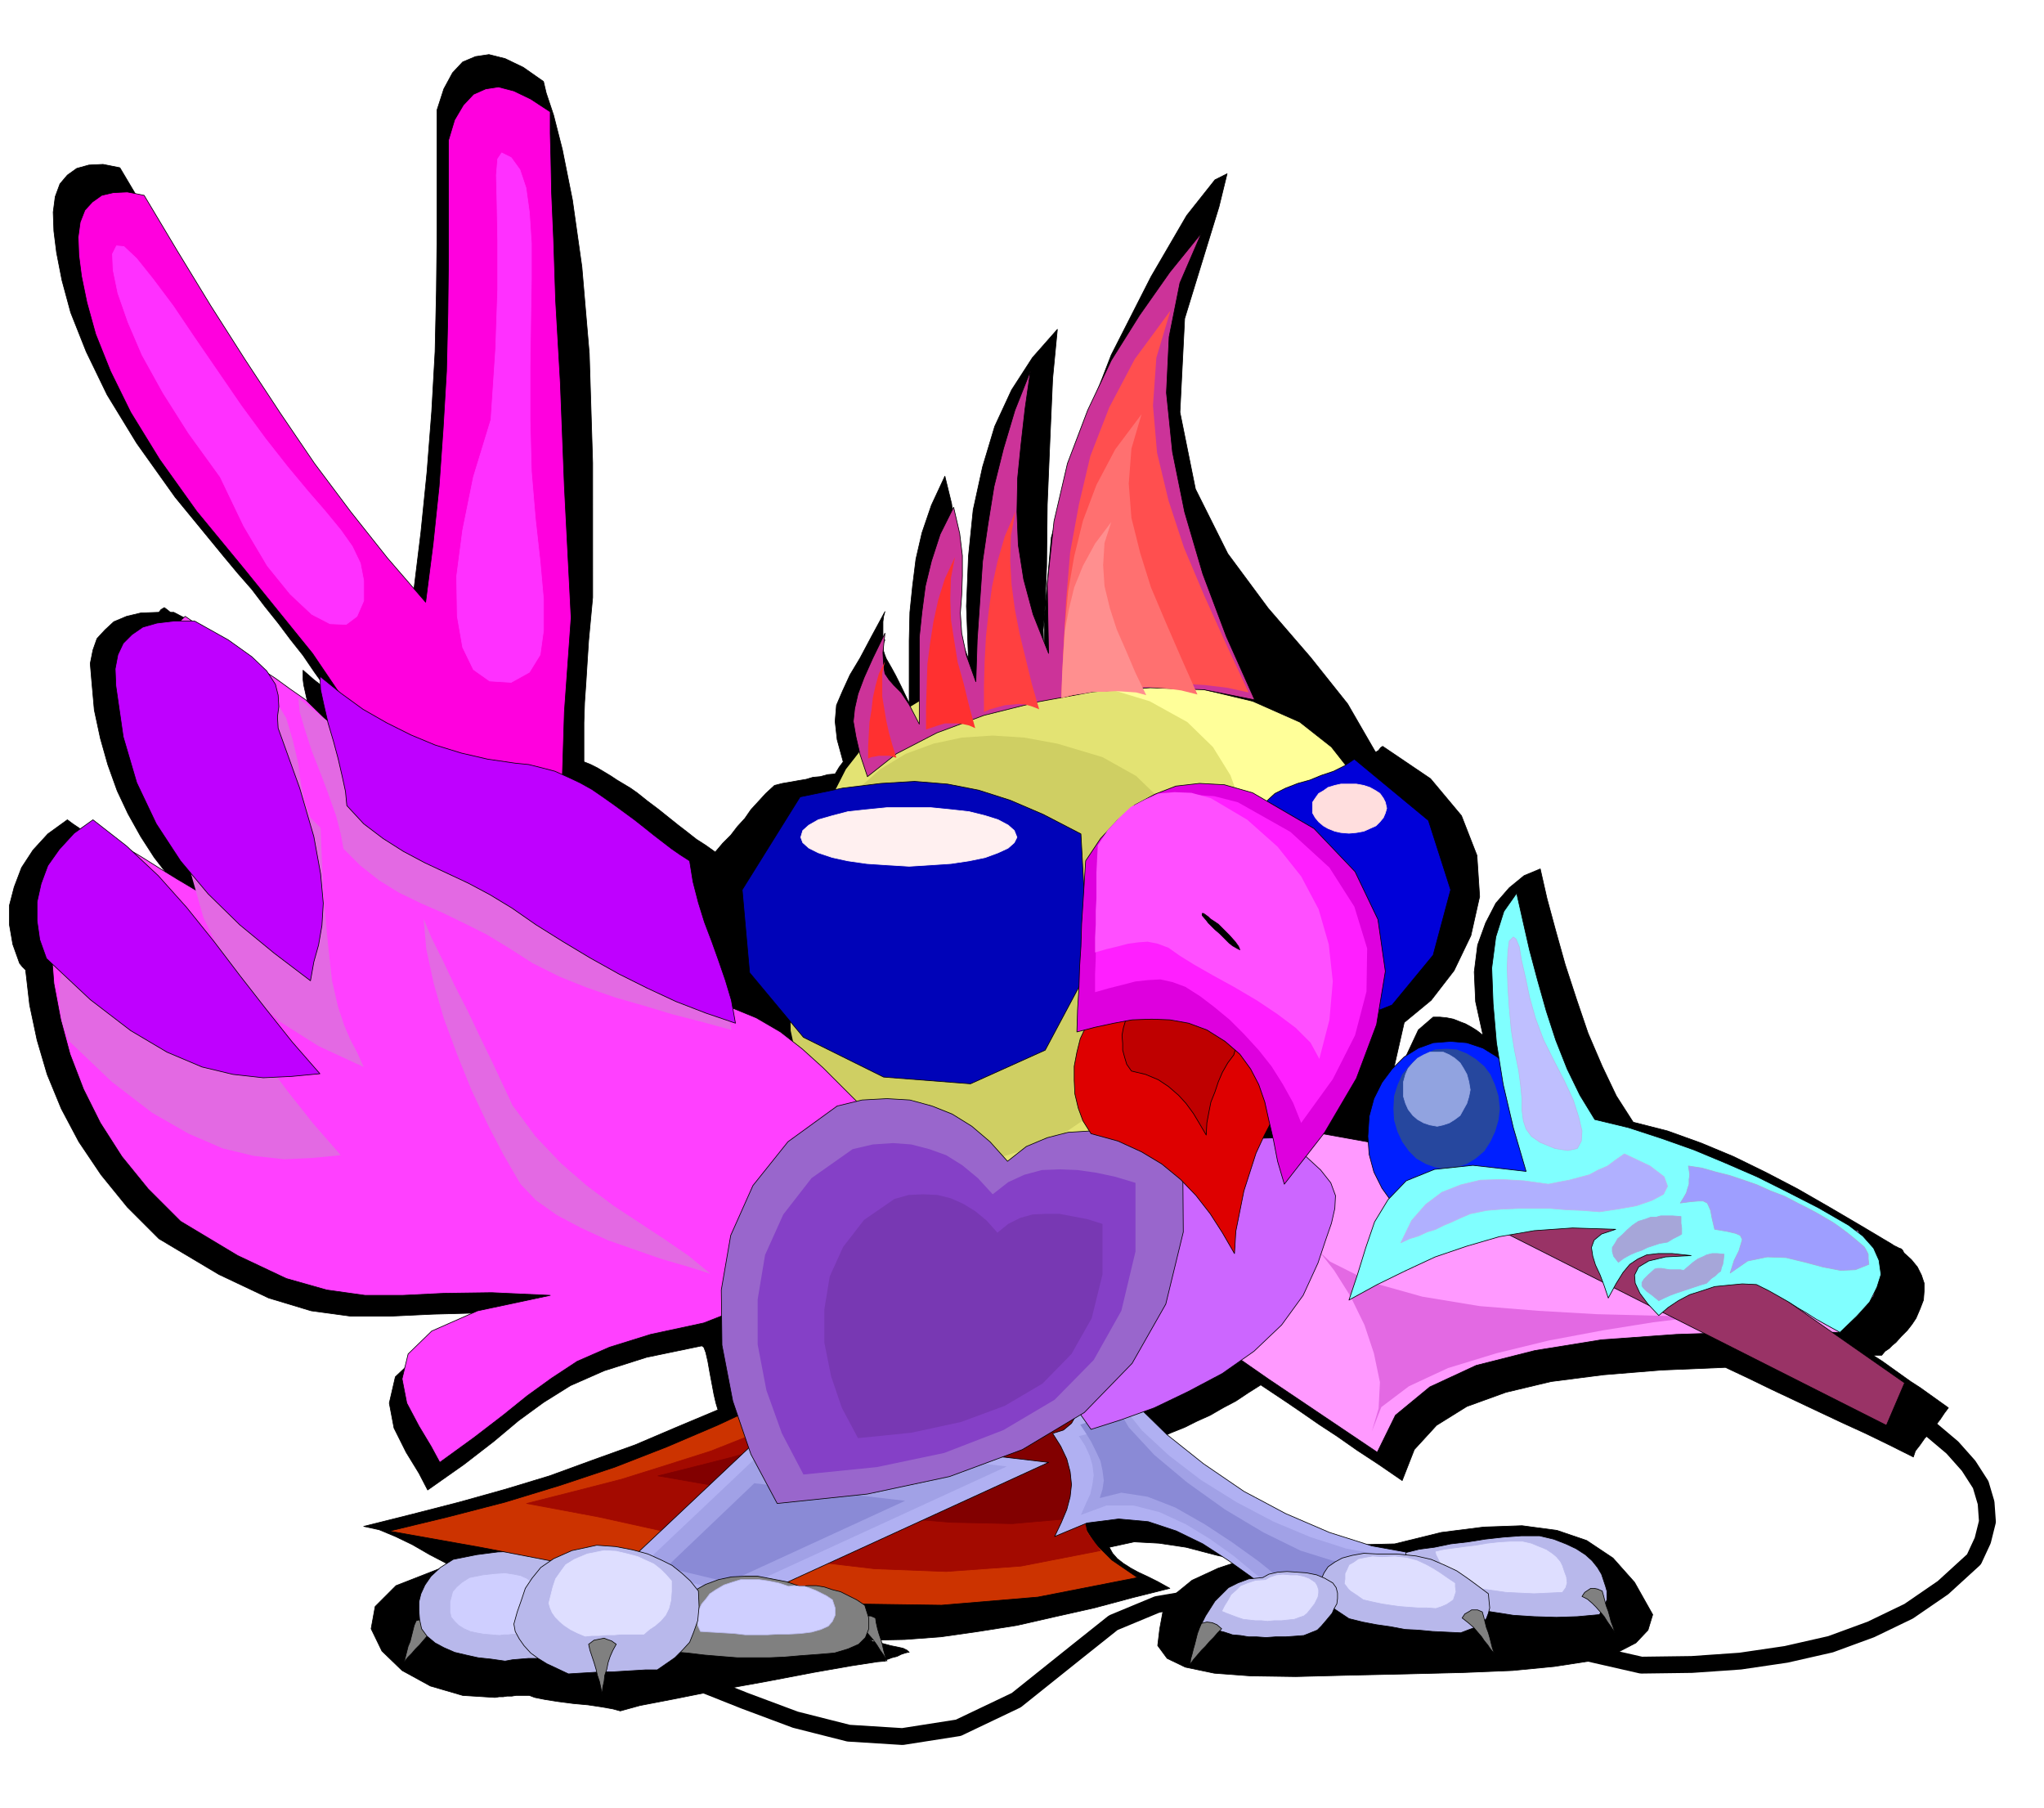 <svg xmlns="http://www.w3.org/2000/svg" width="490.455" height="433.743" fill-rule="evenodd" stroke-linecap="round" preserveAspectRatio="none" viewBox="0 0 3035 2684"><style>.pen0{stroke:#000;stroke-width:1;stroke-linejoin:round}.brush1{fill:#000}.pen1{stroke:none}.brush7{fill:#e369e3}.brush10{fill:gray}.brush11{fill:#b8b8eb}.brush12{fill:#cfcfff}.pen3{stroke:#b8b8eb;stroke-width:1;stroke-linejoin:round}.brush16{fill:#b0b0f2}.brush17{fill:#a1a1e6}.brush18{fill:#8a8ad6}.brush30{fill:#dedeff}.pen10{stroke:#a6a6d9;stroke-width:1;stroke-linejoin:round}</style><path d="m2071 2292-83 2-71 7-60 11-48 16-39 18-27 22-16 23-5 27-3 25 14 19 27 13 43 9 54 4 67 1 78-2 90-2 81-2 73-3 62-6 52-8 40-12 29-15 18-19 7-23-27-48-32-36-39-26-44-15-52-7-57 2-63 8-69 17z" class="pen0 brush1"/><path d="m2110 2360 44-11 27-6 12-3h-11l-16 3-21 3-21 5v2l-53-10-53-16-55-23-54-27-53-32-49-34-46-38-40-38 18-8 20-8 18-9 20-9 19-11 19-10 18-12 19-12 18 12 21 14 22 15 26 18 26 17 30 21 32 21 35 24 18-46 33-36 45-28 58-21 67-16 78-10 86-7 95-4 34 16 35 17 34 16 36 17 34 16 35 16 35 17 36 18 3-9 7-9 7-10 9-9 7-10 7-9 6-9 6-8-14-10-14-10-14-10-14-9-14-10-14-10-14-10-14-9h13l5-6 6-4 5-5 5-4 8-9 9-9 7-9 6-9 6-14 5-13 1-13v-12l-4-12-6-12-9-11-11-10-2-4-2-2-3-1-2-1-6-3-3-2-47-28-46-27-47-27-46-24-49-24-48-20-50-18-51-13-25-39-21-44-21-49-17-50-17-52-14-50-13-48-10-44-24 10-22 18-20 23-15 29-12 33-5 40 2 44 11 50-9-7-8-5-9-5-8-3-10-4-10-2-10-1h-10l-22 19-22 47-21 58-15 54-9 31 2-7 14-62 30-132 40-33 34-44 25-52 13-58-4-61-23-59-46-55-71-48-3 2-3 4-3 2h-2l-41-71-55-69-63-73-60-81-48-96-23-114 7-139 51-166 12-49-18 9-42 53-53 91-59 116-51 132-38 139-12 137 1 39 1-10v-48l3-75 1-92 4-96 4-91 7-73-37 42-31 48-25 54-18 60-14 64-7 69-3 74 3 78-16-41-6-34-2-31 2-28 1-30v-31l-4-35-10-41-20 43-14 41-9 39-5 40-4 39-1 42v93l-12-25-8-16-6-11-4-7-4-7-2-5-2-6-1-9 1-4 2-4-2 3-1 3v-33l1-8 2-7-20 37-17 32-15 25-11 24-9 21-2 24 3 27 9 33-6 8-6 10-11 1-11 3-11 1-10 3-12 2-11 2-12 2-12 3-13 12-11 12-11 12-9 13-11 12-10 13-12 12-11 13-14-10-14-9-14-11-13-10-15-12-15-12-16-12-15-12-10-7-10-6-10-6-9-6-10-6-10-6-10-5-10-4v-58l1-30 2-29 2-32 2-31 3-32 3-32V687l-5-162-11-129-14-99-15-75-13-51-11-33-4-17-30-21-27-13-24-6-20 3-19 8-15 16-13 24-10 31v179l-1 90-2 90-5 89-7 90-9 89-11 90-59-69-57-71-56-76-54-78-54-82-53-84-52-85-51-86-25-5-21 1-18 5-14 10-11 13-7 19-3 23 1 28 4 32 8 41 13 48 23 58 31 64 44 72 57 80 73 89 20 24 21 24 19 25 20 25 18 24 19 24 17 25 18 25-10-7-9-7-8-7-8-7v14l1 8 2 9 2 9 2 9 2 10 3 10-9-9-8-8-9-8-8-8-7-6-7-4-7-5-6-4-7-6-7-4-6-5-6-4-8-9-8-9-12-10-12-9-16-11-18-11-20-13-23-12h-5l-5-4-4-3-5 3-3 4-27 1-21 5-19 8-13 12-12 13-6 17-4 20 2 24 4 45 9 42 11 39 14 39 16 34 19 34 20 31 24 31v5l2 6 1 5 2 5-12-8-12-6-12-8-11-6-12-8-11-7-12-7-11-6-8-7-8-7-8-7-7-6-9-7-8-6-9-6-8-6-29 21-22 24-17 26-11 29-7 27v29l5 29 10 28 4 5 5 5 6 52 11 52 15 51 21 51 26 49 33 49 39 48 47 47 89 53 74 35 63 19 59 8h58l64-3 74-2 90 4-113 24-70 32-37 35-9 39 7 37 18 36 19 31 13 25 54-38 44-34 37-31 37-27 40-25 50-22 63-20 82-17 3 2 3 8 3 13 3 17 3 16 3 16 3 13 3 10-62 26-61 26-64 23-63 23-66 20-68 19-70 18-72 18 23 5 24 10 25 12 26 15 25 13 26 14 24 10 24 8-10-2-9-3-11-5-10-5-12-5-11-3-11-2-11 1-64 25-31 31-6 33 16 33 30 29 42 23 48 14 48 3 6-1h6l6-1h7l6-1h20l8 3 15 3 19 3 23 3 22 2 20 3 17 3 11 3 29-8 52-10 65-13 72-13 68-13 57-10 39-6 12-1v-2l4-1 5-2 8-2 6-3 6-2 4-1h2l-3-3-6-3-9-2-10-2-11-3-9-1-8-3-2-1 51-1 54-4 56-8 57-9 57-13 58-13 56-15 56-14-18-10-14-7-15-7-11-6-11-7-9-7-7-8-5-9 37-8 37 2 40 6 46 12 54 12 67 15 81 13 101 11z" class="pen0 brush1"/><path d="m1920 1711-12-2-4-3 2-4 6-3 5-3 6 1 1 4-4 10zm-307 436-7 9-8 7h-7l5-5 6-3 5-5 6-3zm-335-493v-1l1 1h-1z" class="pen0 brush1"/><path d="m1319 1655-63-33-39-53-20-69-1-77 10-81 23-78 29-69 34-53 45-46 50-35 54-26 59-17 61-10 65-3 67 3 71 10 96 23 70 31 47 37 33 42 20 44 16 47 14 46 19 45-8 42-11 40-16 36-20 33-25 28-29 26-33 22-36 20-23 28-28 25-33 21-36 18-41 15-43 14-46 11-46 12-43 4h-40l-38-4-36-7-35-12-33-14-31-18-30-18z" class="pen0" style="fill:#ff9"/><path d="m1278 1655-50-33-31-53-16-69-1-77 8-81 18-78 23-69 27-53 36-46 40-35 43-26 47-17 48-10 52-3 53 3 56 10 76 23 56 31 38 37 26 42 16 44 12 47 12 46 15 45-7 42-9 40-13 36-15 33-20 28-22 26-26 22-29 20-19 28-23 25-26 21-29 18-33 15-33 14-36 11-35 12-35 4h-32l-31-4-28-7-28-12-27-14-25-18-23-18z" class="pen1" style="fill:#e3e373"/><path d="m1259 1666-44-29-28-47-13-60-1-68 7-72 16-69 20-61 24-47 32-40 35-31 38-23 41-15 42-9 46-3 47 3 49 9 67 20 50 28 33 32 23 37 14 38 11 41 9 40 14 41-6 37-7 35-12 32-13 29-18 25-19 24-24 19-25 18-17 24-20 22-23 18-25 17-29 12-29 13-32 10-31 10-31 3-28 1-27-4-25-6-25-10-23-13-22-15-21-16z" class="pen1" style="fill:#cfcf63"/><path d="m2022 1273 8 1 8 5 7 7 7 11 5 11 4 15 2 15 2 17-2 16-2 16-4 13-5 13-7 9-7 9-8 5-8 2-10-2-8-5-8-9-6-9-6-13-4-13-3-16v-33l3-15 4-15 6-11 6-11 8-7 8-5 10-1z" class="pen0" style="fill:#666"/><path d="m1963 1683 100 18 102 18 101 18 102 18 100 18 99 18 97 18 95 18 18 31 9 27 1 21-5 18-11 15-12 13-14 13-13 13-125-1-118 4-111 8-99 16-87 22-69 32-51 42-27 55-162-109-92-64-42-30-7-3 9 12 10 21-6 19-39 10 30-42 31-41 31-41 31-41 30-42 31-41 31-41 32-40z" class="pen0" style="fill:#f9f"/><path d="m1931 1832 44 41 62 31 75 21 85 14 87 7 87 5 80 2 70 2-66 8-75 12-80 15-78 19-72 22-58 27-41 31-14 36 10-34 2-39-9-43-14-42-21-43-24-38-25-32-25-22z" class="pen1 brush7"/><path d="M817 170v28l1 38 1 50 3 69 3 91 7 122 6 154 10 195-10 140-4 128 2 117 8 112 10 107 14 109 15 111 17 120-57-128-52-127-52-128-55-127-63-127-71-127-86-127-102-126-70-85-55-77-43-70-30-61-22-55-13-47-8-39-4-31-1-27 3-22 7-18 11-12 14-10 17-4 21-1 25 5 49 82 50 82 51 80 52 79 51 75 54 72 54 68 57 66 11-86 9-86 6-86 5-85 2-86 1-86V208l9-30 13-22 15-16 18-8 19-3 23 6 25 12 29 19v4z" class="pen0" style="fill:#ff00de"/><path d="m454 1039-23-16-22-16-23-15-22-15-23-16-22-15-22-16-22-15-13 12-13 12-13 12-13 12-13 12-13 12-13 12-12 13 21 42 21 43 21 43 22 43 21 42 22 43 22 43 22 43-27-17-27-16-27-16-26-16-27-17-27-16-27-16-26-16-7 22-7 24-7 22-6 24-7 22-7 24-7 22-6 24 4 52 10 53 14 52 20 52 25 50 32 50 39 48 48 48 85 51 72 34 60 17 57 8h56l61-3 71-1 87 4-108 23-68 30-35 34-9 37 7 36 18 34 18 30 13 24 51-37 43-33 36-29 36-26 38-25 48-21 61-19 79-17 56-22 63-26 62-30 58-32 45-36 30-36 7-39-19-39-35-30-31-30-30-30-29-29-31-28-32-25-36-21-39-16-96-36-85-41-78-48-71-52-72-60-71-66-75-73-82-80z" class="pen0" style="fill:#ff40ff"/><path d="m1086 1529-6-31-8-25-10-22-10-19-11-20-9-21-8-25-5-29-14-9-13-9-13-11-13-10-15-11-14-11-15-12-15-10-17-12-16-11-18-11-17-8-20-9-19-5-20-5-20-2-42-7-42-12-43-17-41-19-42-23-39-24-36-27-32-26 2 21 8 27 10 31 13 33 12 32 11 31 7 27 4 22 25 25 28 22 29 18 33 16 32 14 33 16 32 16 33 20 36 23 40 20 40 16 43 15 42 12 43 13 43 11 44 12zm-813-394v84l10 76 19 67 29 60 38 51 47 44 57 36 67 31-10-22-10-19-9-21-9-27-9-39-6-54-7-75-4-98-15-15-8-21-6-28-4-31-8-34-10-34-19-31-27-27h-30l-24 7-20 11-14 17-11 19-6 22-2 24 1 27zm-104 203 51 39 47 44 43 47 41 51 38 50 38 51 38 48 41 47-42 4-42 2-45-5-46-11-51-22-54-31-60-46-64-61-10-28-4-28v-28l6-27 10-27 16-25 21-24 28-20z" class="pen1 brush7"/><path d="m1300 2402 1 7 2 9 2 7 3 9 2 7 2 9 2 7 3 9-5-9-5-7-5-8-5-7-6-7-6-7-8-6-7-4 3-7 7-4 3-1h10l7 3zm-682 4-3 7-2 8-2 8-2 8-3 7-2 8-2 8-2 8 5-7 6-6 6-7 6-6 6-7 6-7 6-7 7-6-7-5-7-4-8-2-8 2z" class="pen0 brush10"/><path fill="none" d="m2828 2095 39 27 32 27 24 27 18 28 8 27 2 28-7 28-13 28-46 42-51 35-56 27-60 22-66 15-68 10-72 5-75 1-171-39-147-30-126-22-107-11-92-1-76 13-65 27-54 43-90 72-86 41-83 13-80-5-79-20-75-28-73-29-71-24-58-22-54-28-37-32-6-32 37-31 96-22 167-13 253 2" style="stroke:#000;stroke-width:25;stroke-linejoin:round"/><path d="m844 2334-10-10-12-8-16-7-18-3-23-3-26 1-31 4-35 7-19 12-14 13-9 13-6 13-3 12v13l1 13 3 14 8 11 12 10 13 7 16 7 17 4 18 4 19 2 21 3 11-2 12-1 12-1h12l11-2 12-1 12-1h12v-124z" class="pen0 brush11"/><path d="m796 2354-7-6-7-5-9-4-10-2-13-2-15 1-18 2-20 4-11 7-8 7-6 7-2 8-2 7v15l2 8 5 6 6 6 8 5 9 4 9 2 11 2 12 1 12 1 6-1h7l7-1h7l6-1h7l7-1h7v-70z" class="pen3 brush12"/><path d="m578 2273 87-21 85-22 82-25 81-27 77-30 75-32 73-34 71-35 49 9 50 11 49 10 50 11 49 9 50 11 49 10 50 11-3 27-2 27-1 27 3 28 7 26 17 27 25 25 38 26-148 29-143 12-141-2-137-12-137-21-135-25-135-26-135-24z" class="pen0" style="fill:#c30"/><path d="m782 2232 71-18 70-18 67-21 66-21 63-25 61-26 59-27 58-29 41 6 42 4 43 2 43 4 41 5 41 9 38 14 35 22 10 15 1 20-6 22-8 25-8 26-2 27 6 27 20 27-118 23-111 8-106-4-102-12-102-20-102-22-104-23-107-20z" style="stroke:#a30a00;stroke-width:1;stroke-linejoin:round;fill:#a30a00"/><path d="m977 2191 56-14 55-14 53-16 52-17 49-19 48-20 46-22 46-22 31 6 32 6 31 7 32 7 31 6 32 6 32 7 32 7-2 17-1 18-1 17 2 18 4 17 11 17 16 16 25 17-95 18-91 8-91-2-87-7-88-14-87-16-87-17-86-15z" style="stroke:#820000;stroke-width:1;stroke-linejoin:round;fill:#820000"/><path d="m1141 2122-247 233 170 42 493-226-416-49z" class="pen0 brush16"/><path d="m1150 2138-204 193 142 33 407-187-345-39z" class="pen1 brush17"/><path d="m1120 2202-131 125 92 22 263-121-224-26z" class="pen1 brush18"/><path d="m1880 1190 13-12 16-8 18-7 18-5 17-7 18-6 16-8 15-10 110 91 33 103-26 97-61 74-78 31-70-28-44-105 5-200z" class="pen0" style="fill:#0000d9"/><path d="m1288 1153-11-33-6-26-4-23 2-19 5-22 9-24 13-29 18-37-3 29 1 19 2 12 6 9 7 8 11 11 12 18 15 29V946l4-38 5-38 9-37 13-40 20-40 9 39 4 33v30l-1 28-2 27 2 30 7 33 14 39 2-62 4-59 4-58 8-55 9-56 14-56 17-57 23-58-8 56-6 53-5 50-1 50 2 49 8 51 14 52 23 58-2-103 10-93 20-86 30-79 35-74 42-67 45-64 47-58-32 74-16 80-4 83 9 88 18 89 27 92 35 93 42 94-75-15-80-3-85 6-82 15-80 20-70 26-60 31-43 34z" class="pen0" style="fill:#c39"/><path d="m1738 461-21 70-5 71 6 70 17 71 23 70 30 71 32 71 34 73-32-7-33-4-35-2-35 1-37 2-36 5-36 5-34 8 3-72 4-72 6-72 13-71 17-72 28-72 38-72 53-72z" class="pen1" style="fill:#ff4f4f"/><path d="m1695 615-15 51-4 52 4 51 13 52 16 51 22 52 23 53 24 54-24-6-23-3-26-2-25 1-27 2-26 3-27 4-24 6 2-53 3-52 5-53 9-52 13-53 20-53 28-53 39-52z" class="pen1" style="fill:#ff7070"/><path d="m1650 775-10 31-2 33 2 31 8 33 10 31 14 32 14 33 16 33-15-4-14-1-16-1-16 1h-17l-17 3-16 2-15 4 1-33 2-33 2-33 6-32 8-33 13-32 18-33 24-32z" class="pen1" style="fill:#ff8f8f"/><path d="m1508 759-7 36-1 37 2 36 5 37 7 36 9 37 9 37 11 38-10-4-10-3-10-1-10 1-11 1-11 3-11 3-9 4v-38l1-37 2-37 4-37 5-37 8-37 11-38 16-37z" class="pen1" style="fill:#ff4040"/><path d="m1418 827-6 31-1 31 1 31 5 32 5 31 9 32 8 33 9 33-9-4-9-2-9-1h-18l-10 3-9 3-9 3v-33l1-32 1-32 4-31 5-32 7-32 10-32 15-32zm-104 155-4 17v35l3 18 3 18 4 18 5 18 6 19-10-3h-16l-5 1-6 1-5 2v-18l1-18 1-18 3-18 2-18 4-18 5-18 9-18z" class="pen1" style="fill:#ff3030"/><path d="m1563 2128 12 19 9 19 5 19 2 19-2 18-5 19-8 19-10 21 48-20 47-6 44 4 42 14 39 19 37 24 35 25 34 27 25-9 26-7 25-8 27-7 25-9 26-7 25-8 27-7-61-11-63-20-65-28-62-33-60-41-54-43-47-46-36-46-18 4-12 10-8 14-6 17-7 16-8 14-12 10-16 5z" class="pen0 brush16"/><path d="m1602 2132 9 14 7 15 4 14 2 15-2 14-3 14-7 15-7 16 38-14h40l39 10 39 18 36 22 35 25 30 25 28 22 19-7 20-6 20-6 20-6 19-6 20-6 20-6 20-6-49-9-53-17-55-23-55-29-53-33-47-36-40-37-28-35-14 1-9 5-7 6-4 9-5 7-6 7-9 5-12 3z" class="pen1 brush17"/><path d="m1604 2115 8 12 8 13 7 14 7 15 3 14 2 15-2 13-4 13 32-8 39 6 41 16 44 25 41 27 39 28 31 25 25 20 13-6 12-5 10-5 10-5 9-6 10-6 11-5 15-4-36-4-48-15-55-27-57-34-56-40-49-41-38-41-22-38-11 1-7 4-5 6-3 6-4 5-4 6-7 3-9 3z" class="pen1 brush18"/><path d="m2258 1655-83 145 626 316 27-63-570-398z" class="pen0" style="fill:#936"/><path d="m2154 1546 24 2 24 8 21 13 19 18 15 20 12 24 7 26 3 30-3 27-7 26-12 24-15 21-19 17-21 13-24 9-24 3-26-3-22-9-21-13-18-17-15-21-12-24-7-26-2-27 2-30 7-26 12-24 15-20 18-18 21-13 22-8 26-2z" class="pen0" style="fill:#001fff"/><path d="m2148 1557 15 1 15 6 13 8 13 11 9 12 7 16 5 16 2 19-2 17-5 17-7 15-9 14-13 11-13 8-15 5-15 3-17-3-14-5-14-8-11-11-10-14-7-15-5-17-1-17 1-19 5-16 7-16 10-12 11-11 14-8 14-6 17-1z" class="pen1" style="fill:#26479e"/><path d="M2134 1562h9l9 4 8 5 8 7 5 8 5 9 3 11 2 12-2 10-3 10-5 9-5 9-8 6-8 5-9 3-9 2-11-2-9-3-9-5-7-6-7-9-4-9-3-10v-22l3-11 4-9 7-8 7-7 9-5 9-4h11z" style="stroke:#91a3e0;stroke-width:1;stroke-linejoin:round;fill:#91a3e0"/><path d="m2087 2305 20-5 23-3 24-5 26-3 25-4 27-3 27-2h27l21 5 18 7 15 7 14 9 10 9 8 10 6 10 4 12 2 6 2 7v13l-2 5-2 6-4 5-3 6-33 3-31 1-33-1-31-2-32-5-31-5-32-6-31-6-3-10-4-9-5-9-5-8-6-9-5-9-4-9-2-8z" class="pen0 brush11"/><path d="m2131 2303 13-3 15-2 15-2 17-2 17-3 18-2 17-1h18l13 3 12 5 10 4 9 6 6 5 6 7 3 6 3 9 3 8 1 9-2 7-5 7-21 1-21 1-21-1-21-1-21-3-21-3-21-4-20-4-3-6-2-6-3-6-3-6-4-6-3-6-3-6-1-5z" class="pen3 brush30"/><path d="M1962 2355v-11l4-9 6-9 10-7 11-6 15-4 17-3 20 1h30l28 3 22 5 21 9 17 8 16 11 15 11 16 12 1 11 1 10-2 8-3 8-6 6-8 6-11 4-13 5-21-1-21-1-21-2-20-1-21-4-21-3-21-4-20-5-9-6-9-6-9-6-6-6-6-6-3-6-1-6 2-6z" class="pen0 brush11"/><path d="M1997 2344v-8l3-6 3-7 7-4 7-5 10-2 11-2 14 1 19-1 18 2 15 4 13 6 11 6 11 7 10 7 12 8v6l1 7-2 6-2 6-4 3-6 4-7 3-9 3-14-1h-13l-14-1-13-1-14-2-13-2-14-3-13-3-7-5-6-4-6-4-3-3-6-8 1-7z" class="pen3 brush30"/><path fill="none" d="m1901 2342-97 61 21 8" class="pen0"/><path d="m1880 2431 14-1h15l14-1 13-1 10-4 10-4 6-6 6-7 5-6 5-6 3-7 4-7 1-8v-8l-2-8-5-7-12-7-12-5-15-3-14-1-15-1-14 1-13 3-9 5-21 2-16 6-14 7-10 10-10 10-7 11-7 11-6 12 11 4 11 5 12 3 12 4 12 1 12 2h12l14 1z" class="pen0 brush11"/><path d="m1882 2407 10-1h11l9-1 10-1 8-3 6-2 5-4 4-5 7-9 5-10 1-6v-5l-2-6-3-5-9-6-8-3-10-2h-10l-11-1-10 1-9 3-7 4-15 1-12 4-10 4-7 7-7 6-5 9-5 8-4 8 7 3 8 3 8 3 9 3 9 1 9 1h9l9 1z" class="pen3 brush30"/><path d="m1030 2362-12 9-10 11-8 10-5 12-4 11-1 12 2 12 5 13 24 2 25 3 24 2 25 2h47l23-1 23-2 27-2 24-2 20-6 16-7 10-10 5-13v-16l-6-19-12-8-12-6-12-6-12-3-12-4-12-2h-12l-12 1-21-7-21-4-21-4h-19l-20 1-19 4-19 7-18 10z" class="pen0 brush10"/><path d="m1063 2360-9 6-6 8-6 7-4 8-3 7v8l1 9 4 9 16 1 17 1 17 1 17 2h32l16-1h16l18-1 16-2 14-4 11-5 6-7 4-9v-11l-4-12-9-6-8-4-8-4-8-3-8-3h-8l-8-1-8 1-15-5-15-3-14-2h-27l-13 4-12 4-12 7z" class="pen3 brush12"/><path d="m1037 2362-12-15-12-11-15-12-16-8-20-9-22-6-26-5-28-2-37 8-27 12-19 13-13 16-10 15-6 18-6 17-5 18 2 11 6 11 7 10 10 11 11 8 13 8 15 7 17 8 16-1 17-1 16-1h17l16-1 17-1 16-1h17l13-9 13-9 11-11 11-12 6-15 6-17 2-21-1-23z" class="pen0 brush11"/><path d="m997 2347-8-9-8-8-10-8-11-5-13-6-15-4-17-4-18-1-25 5-19 8-13 8-8 11-7 10-4 12-3 12-3 12 2 7 3 7 5 7 7 7 6 5 9 6 10 5 12 5 10-1h11l10-1h12l10-1h34l8-7 9-6 8-7 7-8 5-10 3-12 1-14v-15z" class="brush30" style="stroke:#dedeff;stroke-width:1;stroke-linejoin:round"/><path d="m1660 1744 28-15 28-12 27-9 30-6 28-6 31-3 33-3 36-1 35 25 25 23 15 19 7 19-1 19-5 22-9 26-11 33-22 48-32 44-41 39-47 33-51 27-50 24-50 18-44 14-24-34-15-33-7-35 2-38 9-45 18-53 24-64 33-76z" class="pen0" style="fill:#c6f"/><path d="m1243 1642 37-9 37-2 34 2 33 9 30 12 29 18 27 23 26 29 28-22 31-13 31-8 33-2 33 1 34 5 34 8 36 11 1 125-26 107-50 88-71 73-92 55-108 40-122 26-134 14-39-73-27-79-16-83-1-82 14-81 33-74 52-65 73-53z" class="pen0" style="fill:#96c"/><path d="m1266 1706 30-7 30-2 27 2 27 7 25 9 24 15 23 19 22 24 23-18 24-11 26-7 27-1 26 1 28 4 28 6 30 9v102l-21 88-41 73-58 59-76 45-88 34-100 21-109 11-32-61-23-64-13-68v-67l11-66 27-60 42-54 61-43z" class="pen1" style="fill:#8540c7"/><path d="m1328 1780 21-6 22-1 21 1 20 5 18 8 18 11 17 14 16 18 16-13 18-9 18-5 20-1h20l21 4 21 4 22 7v75l-16 65-30 53-43 44-56 33-65 24-74 16-79 8-24-45-16-47-10-50v-49l8-49 20-44 31-40 45-31z" class="pen1" style="fill:#7838b3"/><path d="m1092 1519-6-34-9-30-10-29-10-28-11-29-9-29-8-31-5-31-14-9-13-9-13-10-13-10-15-12-14-11-15-11-15-11-17-12-16-11-18-10-17-8-20-9-19-5-20-5-20-2-41-6-39-9-39-12-36-15-36-18-35-20-33-24-31-25 1 20 5 23 6 26 8 27 7 26 6 26 5 23 2 21 25 27 29 22 30 19 32 17 32 15 32 15 32 17 33 20 36 25 40 25 40 24 43 24 42 21 43 20 44 17 44 15zm-920-501 11 76 20 68 29 61 36 55 41 49 47 46 51 42 54 41 5-28 7-25 5-29 2-33-4-44-10-55-21-72-32-89-1-17 2-15-1-17-4-16-13-20-22-21-35-25-50-28h-31l-25 3-21 6-16 11-13 13-8 17-4 21 1 25zm-34 199 50 39 47 44 42 47 41 51 38 50 39 50 39 49 41 47-42 4-42 2-45-5-46-11-52-22-54-32-60-46-65-61-10-28-4-28v-28l6-27 10-27 17-24 22-24 28-20z" class="pen0" style="fill:#bf00ff"/><path d="m1612 1525-8 17-5 20-4 21v21l1 20 5 21 7 19 12 19 40 11 35 16 30 18 28 23 23 24 21 27 18 28 18 31 2-33 6-30 6-30 9-28 9-28 12-26 14-27 16-24 7-20 5-18 1-20-2-18-7-19-9-19-13-19-16-18-34 6-33 5-32 4-32 5-32 4-32 5-33 5-33 7z" class="pen0" style="fill:#de0000"/><path d="m1676 1507-5 9-3 10-2 11 1 12v10l3 11 3 10 7 10 21 5 19 8 15 10 15 13 11 12 11 15 9 15 10 17 1-18 3-16 3-15 6-15 5-15 6-14 8-14 9-12 3-11 2-9v-20l-4-11-4-10-7-10-8-9-18 3-18 3-17 2-17 2-18 2-16 2-18 3-16 4z" class="pen0" style="fill:#bf0000"/><path d="m2745 1819-45-26-45-23-46-23-46-20-48-20-48-17-49-16-50-12-22-36-19-39-17-43-14-43-13-46-12-45-10-44-9-40-19 27-12 38-6 46 2 53 5 58 10 62 15 64 19 65-79-9-57 6-42 17-27 28-20 33-13 38-12 39-13 39 42-23 43-21 43-20 47-16 48-14 52-9 57-4 64 2-21 7-11 9-4 11 2 13 4 13 7 15 6 16 6 18 12-22 10-16 10-12 12-8 13-6 17-2h21l28 3-38 2-25 6-15 9-6 12 1 12 7 15 12 16 16 17 14-12 15-10 17-9 19-6 18-6 20-2 21-2 21 1 18 9 16 9 14 8 14 9 12 7 14 9 16 9 20 11 25-24 19-21 11-22 6-19-3-21-8-18-16-18-21-16z" class="pen0" style="fill:#80ffff"/><path d="m1784 2410-3 7-3 8-2 8-2 8-2 7-2 8-2 7-1 8 5-7 6-7 6-7 6-6 6-7 6-6 6-7 6-6-7-6-7-3-8-1-8 2zm417-17 2 7 2 8 2 8 3 8 2 7 2 8 2 8 3 8-6-7-4-6-5-6-4-6-6-7-6-7-8-7-9-7 4-6 7-4 3-2h9l7 3zm178-31 2 7 2 8 2 7 3 8 2 7 2 8 3 8 3 9-6-9-5-7-5-8-5-6-7-8-6-6-7-6-8-4 4-6 6-4 3-2h5l5 1 7 3zm-1505 79 2 9 3 9 3 9 3 10 2 9 3 9 2 9 2 10 1-10 2-9 1-9 3-9 2-10 3-9 4-9 5-9-7-5-6-2-5-2-5 1-10 2-8 6z" class="pen0 brush10"/><path d="m629 1364 12 29 17 34 17 36 20 39 18 38 18 37 16 34 14 30 34 46 38 40 38 33 40 30 38 25 38 25 35 24 33 27-35-11-38-11-40-14-40-14-39-18-36-19-31-22-23-24-25-43-24-46-24-51-21-52-20-54-15-52-11-51-4-45z" class="pen1 brush7"/><path d="m1188 1183-86 138 11 123 80 96 119 59 129 10 111-50 64-120-11-201-56-29-49-21-47-15-46-9-49-4-50 3-57 7-63 13z" class="pen0" style="fill:#0003b8"/><path d="m1612 1278 22-33 25-27 26-23 30-16 31-12 35-4 37 2 42 12 91 53 61 64 34 71 11 77-13 79-30 80-47 80-60 77-10-34-6-31-7-30-6-27-9-26-12-23-16-22-22-19-27-17-27-10-28-5-27-1-29 1-27 5-28 6-27 7 1-33 2-31 1-32 2-31 1-33 2-31 2-32 2-31z" class="pen0" style="fill:#de00de"/><path d="m1631 1277 18-27 22-24 21-19 25-14 26-10 29-3 31 2 35 9 78 44 58 53 37 58 19 62-1 64-17 65-33 65-47 65-12-30-15-27-17-27-19-24-22-24-21-21-23-19-21-16-22-14-19-7-18-4-18 1-19 2-19 5-20 5-21 6v-27l1-24v-25l1-23v-24l1-23v-25l2-25z" class="pen1" style="fill:#ff1fff"/><path d="m1630 1255 15-23 17-18 17-16 21-11 20-9 24-2 25 1 29 8 54 32 45 40 35 44 26 49 15 52 6 55-5 57-15 58-13-24-22-22-28-21-30-20-34-20-31-17-28-16-21-13-17-12-16-6-15-3-14 1-15 2-15 4-17 4-17 5v-22l1-20v-20l1-18v-39l1-20 1-20z" class="pen1" style="fill:#ff4fff"/><path d="M1785 1356h2l7 5 3 3 6 4 6 4 6 6 10 10 9 10 5 7 2 5-4-2-7-4-5-4-4-4-5-5-5-5-7-6-5-5-5-5-3-4-6-7v-3z" class="pen0 brush1"/><path d="M1350 1199h32l30 3 27 3 24 6 19 6 15 8 9 8 4 10-4 8-9 8-15 7-19 7-24 5-27 4-30 2-32 2-33-2-30-2-28-4-23-5-21-7-14-7-9-8-3-8 3-10 9-8 14-8 21-6 23-6 28-3 30-3h33z" style="stroke:#fff0f0;stroke-width:1;stroke-linejoin:round;fill:#fff0f0"/><path d="M2003 1164h11l11 2 9 3 9 5 6 4 5 7 3 6 2 9-2 7-3 7-5 6-6 6-9 4-9 4-11 2-11 1-12-1-9-2-10-4-7-4-7-6-5-6-4-7v-16l4-6 5-7 7-4 7-5 10-3 9-2h12z" style="stroke:#ffdede;stroke-width:1;stroke-linejoin:round;fill:#ffdede"/><path d="m2247 1391 4 3 5 12 3 19 6 26 6 29 9 32 12 32 16 32 15 29 13 28 8 25 5 21-1 15-6 11-14 3-19-3-22-9-13-9-8-11-4-12-2-15v-17l-2-20-3-23-6-29-5-31-3-33-2-31-1-29 1-23 2-16 6-6z" class="pen3" style="fill:#bfbfff"/><path d="m2080 1845 16-33 21-24 24-18 28-11 29-7 32-1 33 2 36 5 15-3 16-3 15-4 15-4 13-7 14-6 12-9 13-9 38 18 21 16 5 14-6 12-17 9-23 8-28 5-27 4-25-2-24-1-24-2h-47l-24 1-24 2-24 5-14 6-13 6-12 5-12 6-13 4-13 6-13 4-13 6z" class="pen3" style="fill:#b0b0ff"/><path d="m2507 1731 20 3 21 6 20 5 21 7 20 7 20 9 21 8 21 11 14 7 13 7 12 7 12 7 10 7 12 9 11 9 13 11 3 5 3 6v7l1 8-20 8-22 1-26-5-26-7-29-7-28-1-29 6-26 18 6-19 7-14 3-10 2-7-3-6-7-3-13-3-18-3-4-17-2-11-3-7-2-4-6-3h-7l-12 1-15 2 5-8 4-7 2-7 2-6v-7l1-7-1-7-1-6z" class="pen10" style="fill:#9e9eff"/><path d="m2403 1874 8-6 9-5 9-4 9-3 8-4 9-3 9-3 12-2 8-5 6-3 4-2 3-2v-9l-1-7v-10l-13-1h-17l-7 2h-8l-8 3-10 3-9 6-8 7-7 7-7 6-4 7-4 6v6l2 7 7 9zm60 57 8-4 9-4 8-3 9-3 9-3 9-3 9-3 10-3 7-7 6-4 4-4 4-3 1-5 2-5 1-6 1-9-10-1h-8l-8 2-6 3-7 3-7 5-7 6-7 6-5-1h-16l-6-1-6-1h-6l-4 1-10 9-6 6-3 5v5l2 3 5 5 7 5 11 9z" class="pen10" style="fill:#a6a6d9"/><path d="m759 234 13 18 9 27 5 36 3 46v53l-1 62-1 69v78l2 77 6 71 7 63 5 56v46l-5 36-16 26-27 15-32-2-24-17-16-33-8-46-1-59 9-69 16-79 26-85 7-105 3-88v-73l-1-56-1-41 2-24 6-9 14 7zM173 365l11 1 19 18 24 30 30 40 31 46 35 51 35 51 36 49 33 42 30 36 26 30 23 28 17 24 12 25 5 26v30l-10 23-16 12-24-1-27-14-32-30-34-42-35-59-35-73-47-65-38-60-31-56-21-49-15-43-7-34-1-24 6-12z" style="stroke:#ff30ff;stroke-width:1;stroke-linejoin:round;fill:#ff30ff"/></svg>
